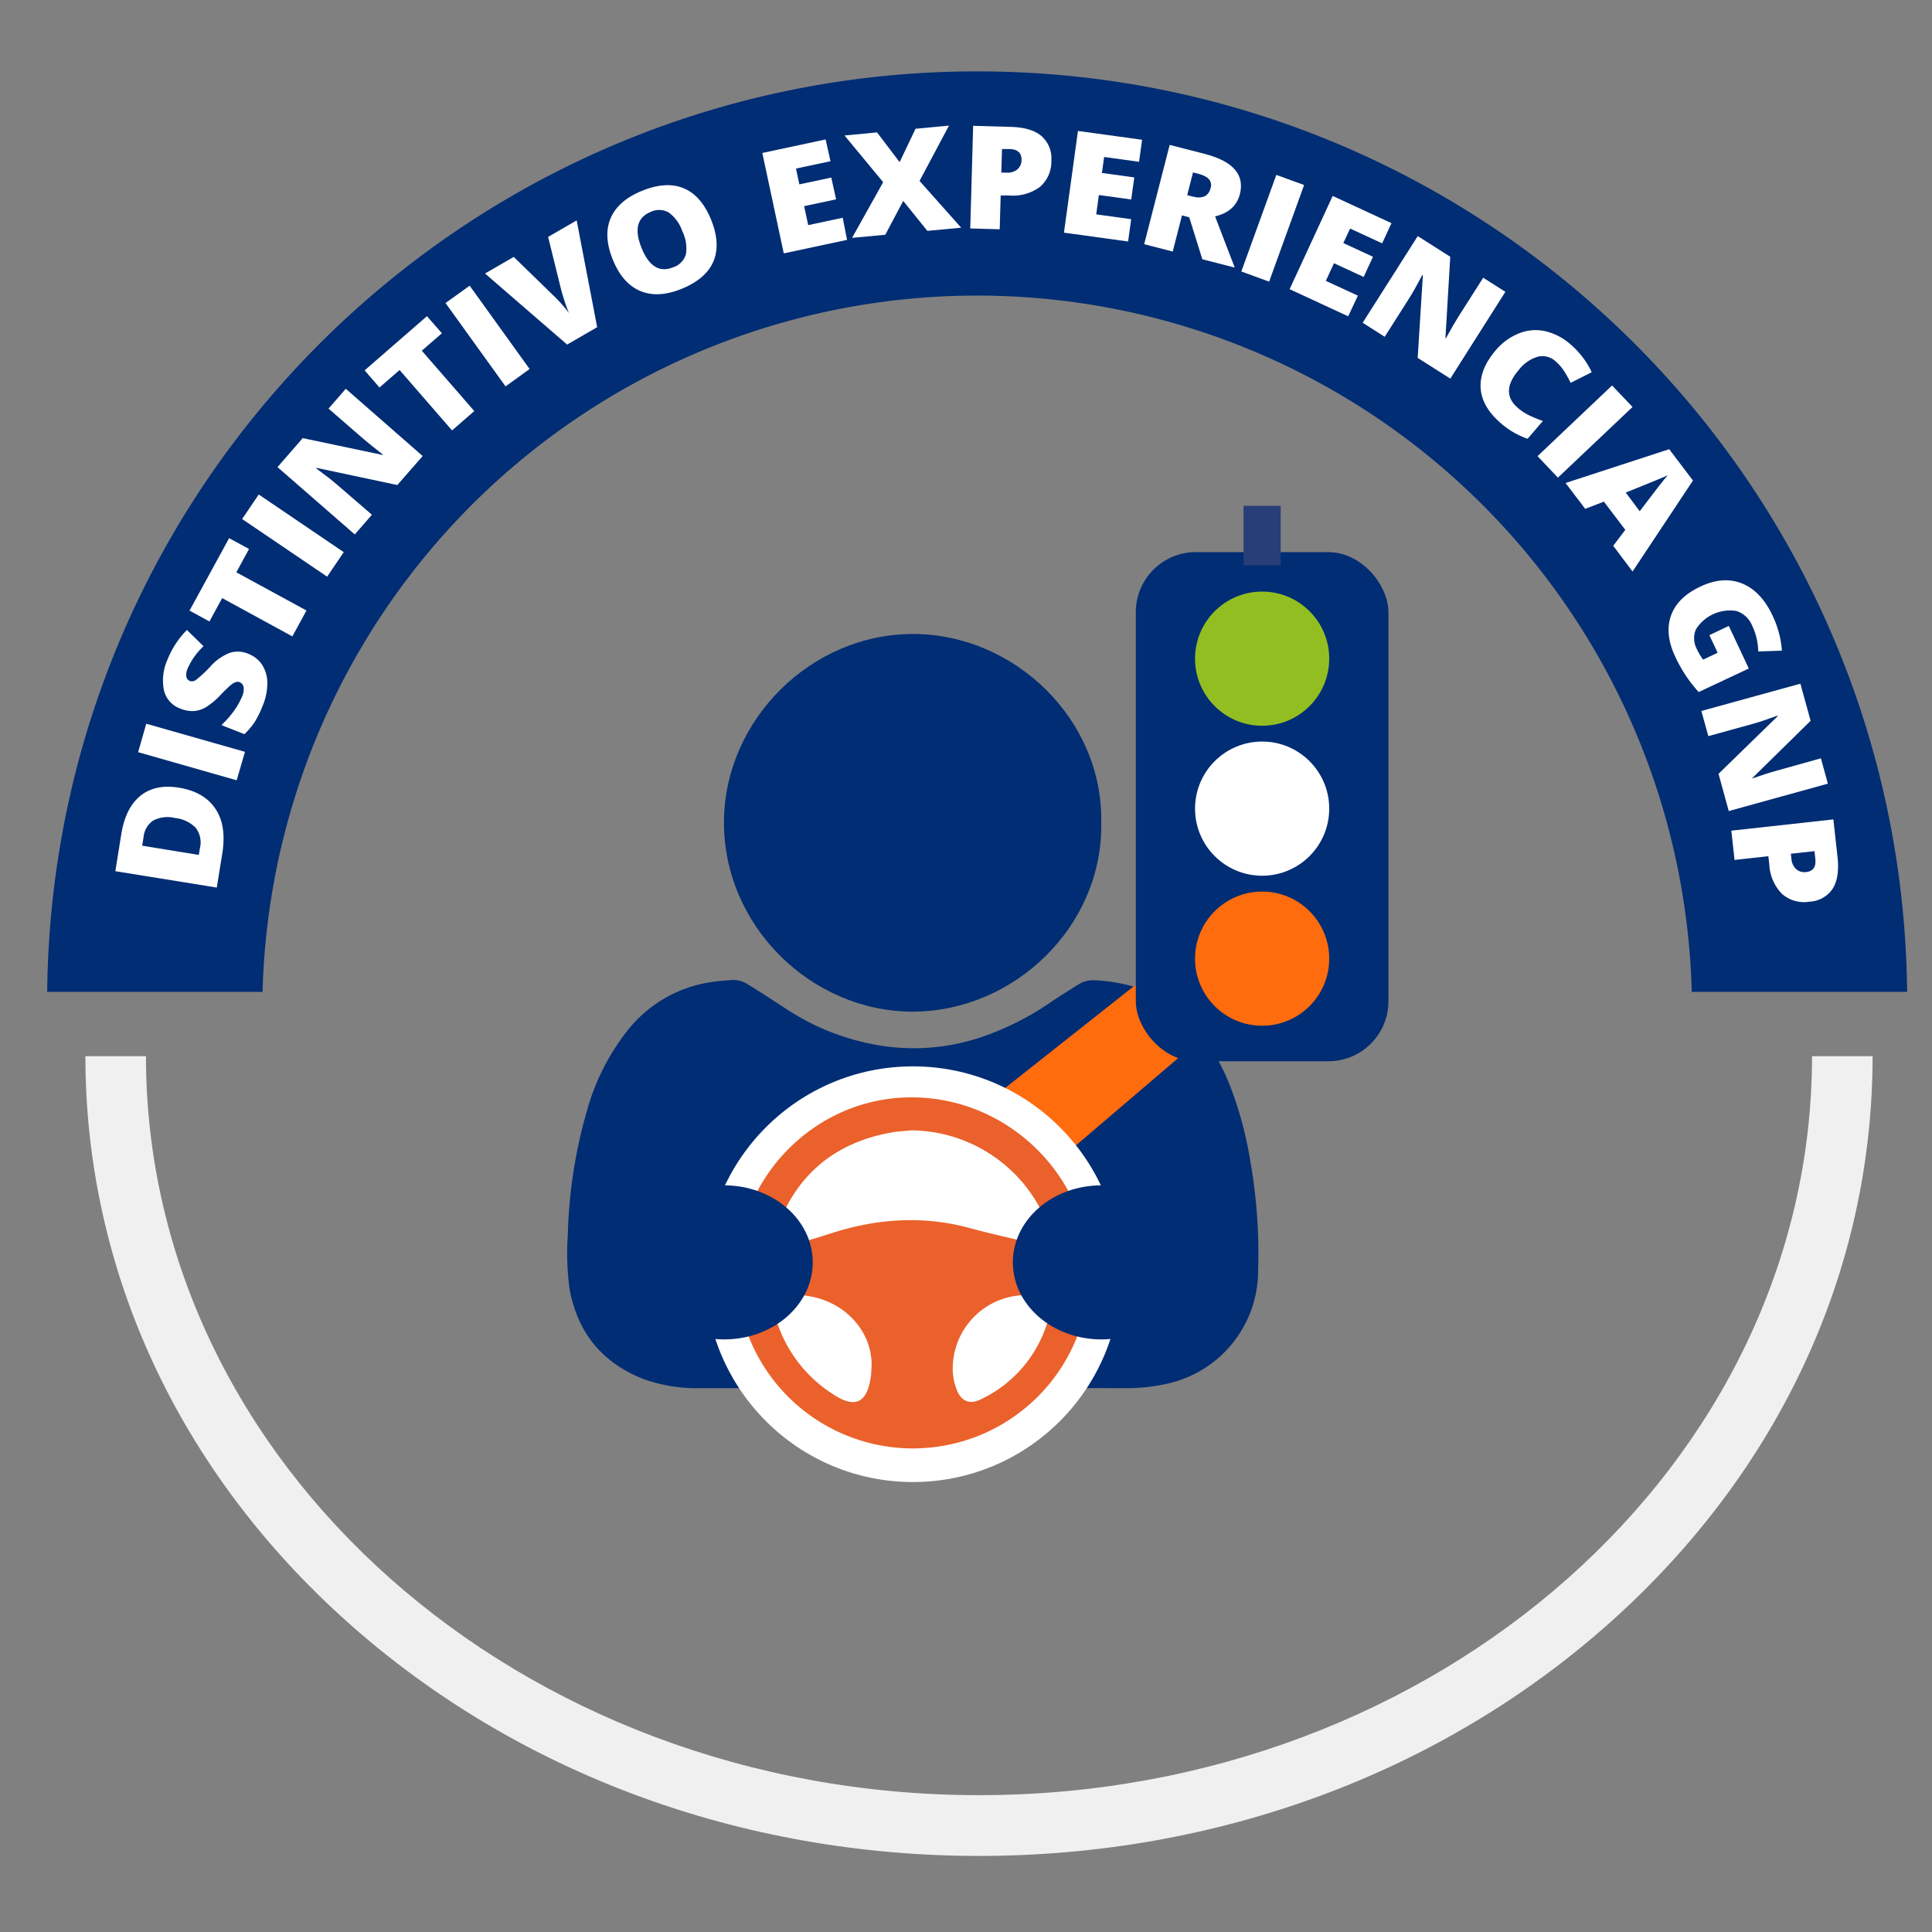 <svg xmlns="http://www.w3.org/2000/svg" viewBox="0 0 400 400"><rect x="0" y="0" width="400" height="400" fill="#808080" stroke="none"/><defs><style>.cls-1{fill:none;stroke:#fff;stroke-miterlimit:10;stroke-width:3px;}.cls-2{fill:#ea612b;}.cls-3{fill:#002d74;}.cls-4{fill:#ff6c0e;}.cls-5{fill:#fff;}.cls-6{fill:#93be21;}.cls-7{fill:#273e78;}.cls-8{fill:#f0f0f0;}</style></defs><g id="clasif"><polyline class="cls-1" points="1033.85 -171.9 -103.85 -171.9 -103.85 33.41"/></g><g id="graficos"><polygon class="cls-2" points="234.85 204.51 246.71 217.03 260.54 204.37 260.54 180.65 234.85 204.51"/><path class="cls-3" d="M189,287.4q-21.9,0-43.8,0a32.66,32.66,0,0,1-11.77-1.81q-13-5-15.5-18.7a54,54,0,0,1-.37-11.15A101.4,101.4,0,0,1,121.51,230a47.13,47.13,0,0,1,8.82-17.16,27.14,27.14,0,0,1,17.27-9.56c1.29-.2,2.58-.26,3.87-.37a5.28,5.28,0,0,1,3.22.82c2.93,1.74,5.75,3.66,8.62,5.5a49.72,49.72,0,0,0,20,7.4,43.82,43.82,0,0,0,20.15-2,58.87,58.87,0,0,0,14.47-7.4c1.72-1.15,3.49-2.23,5.23-3.34a5.8,5.8,0,0,1,3.57-.93c7.82.4,14.64,3,20,8.87a42.53,42.53,0,0,1,8.16,13.57,76.37,76.37,0,0,1,3.95,14.87A109.79,109.79,0,0,1,260.48,263a23.95,23.95,0,0,1-18.74,23.46,39.19,39.19,0,0,1-9.47.94Q210.66,287.38,189,287.4Z"/><path class="cls-3" d="M228,170.37c.36,21.4-18,39-38.92,39.08-21.19.05-39.47-17.91-39.19-39.65.27-20.77,18-38.59,39.22-38.54C210.05,131.31,228.42,148.94,228,170.37Z"/><path class="cls-4" d="M155.16,267.11l79.69-63s5.07.21,9.83,5.36,4.47,5.14,4.47,5.14l-85.31,72.82S159.92,268.89,155.16,267.11Z"/><circle class="cls-5" cx="189.01" cy="263.81" r="43.03"/><path class="cls-2" d="M189.05,227.2C169,227,152.48,243.61,152.48,264a36.54,36.54,0,0,0,73.07-.12C225.69,244,209.12,227.36,189.05,227.2ZM180.45,283c-.06.85-.06,1.26-.11,1.67-.7,5.81-3.27,7.13-8.05,3.87a28.06,28.06,0,0,1-11.38-14.68c-1.32-4.12.16-5.92,4.45-5.73C174.12,268.51,180.71,275.2,180.45,283Zm-8.51-27.62c-2.45.79-4.92,1.58-7.44,2.13-3.78.83-4.75-.23-3.39-3.8,4.08-10.77,11.92-17.09,23.19-19.2,1.52-.28,3.08-.34,4.38-.48a30.51,30.51,0,0,1,28,19c.49,1.28,1.08,2.66.13,3.81s-2.33.74-3.52.46c-4.13-1-8.26-1.88-12.34-3C191.14,251.61,181.51,252.27,171.94,255.39Zm31,34.4c-2.38,1.15-4.2.13-5-2.47a11.16,11.16,0,0,1-.68-4.34,15.2,15.2,0,0,1,16.94-14.73c2.59.35,3.72,1.81,3,4.28A26,26,0,0,1,202.91,289.79Z"/><ellipse class="cls-3" cx="149.93" cy="261.36" rx="18.34" ry="15.95"/><ellipse class="cls-3" cx="228.04" cy="261.36" rx="18.34" ry="15.95"/><rect class="cls-3" x="235.16" y="114.31" width="52.3" height="105.41" rx="12.42"/><circle class="cls-6" cx="261.31" cy="136.37" r="13.89"/><circle class="cls-5" cx="261.31" cy="167.42" r="13.89"/><circle class="cls-4" cx="261.31" cy="198.48" r="13.89"/><rect class="cls-7" x="257.46" y="104.72" width="7.69" height="12.31"/><path class="cls-3" d="M54.36,205.35a148,148,0,0,1,295.9,0h44.59C393.78,99.92,308,14.78,202.31,14.78S10.84,99.92,9.77,205.35Z"/><path class="cls-5" d="M37,163.07c3.5.57,6,2,7.6,4.38s2,5.39,1.45,9.09l-1.17,7.22-21-3.39,1.24-7.71c.58-3.58,1.89-6.21,3.92-7.87S33.71,162.55,37,163.07Zm-.81,6.28a6.45,6.45,0,0,0-4.47.53,4.68,4.68,0,0,0-2,3.45l-.28,1.76L41.16,177l.22-1.34a5,5,0,0,0-.85-4.26A7,7,0,0,0,36.15,169.35Z"/><path class="cls-5" d="M49,161.55,28.6,155.73l1.68-5.89,20.44,5.82Z"/><path class="cls-5" d="M51.38,135.35a6,6,0,0,1,2.88,2.28,7,7,0,0,1,1.09,3.74,12.16,12.16,0,0,1-.94,4.69,20.88,20.88,0,0,1-1.67,3.41A14.51,14.51,0,0,1,50.6,152l-4.76-1.88a19,19,0,0,0,2.56-2.89,14.78,14.78,0,0,0,1.71-3,3.56,3.56,0,0,0,.32-2,1.35,1.35,0,0,0-.83-1,1.23,1.23,0,0,0-.8,0,2.94,2.94,0,0,0-.92.52c-.34.27-1.14,1-2.37,2.29a14.77,14.77,0,0,1-2.93,2.41,5.76,5.76,0,0,1-2.49.77,6.51,6.51,0,0,1-2.73-.5,5.33,5.33,0,0,1-3.42-3.8,10.51,10.51,0,0,1,.76-6.41,18.39,18.39,0,0,1,4-6.08l3.44,3.36a14.21,14.21,0,0,0-3.28,4.59,3,3,0,0,0-.27,1.75,1.17,1.17,0,0,0,.71.86,1.38,1.38,0,0,0,1.29-.23,26.36,26.36,0,0,0,3-2.8,10.33,10.33,0,0,1,4-2.8A5.48,5.48,0,0,1,51.38,135.35Z"/><path class="cls-5" d="M63.45,126.4l-2.92,5.36L46,123.83l-2.64,4.84-4.12-2.25,8.2-15,4.12,2.24-2.63,4.83Z"/><path class="cls-5" d="M67.73,119.39l-17.6-11.93,3.44-5.08,17.6,11.94Z"/><path class="cls-5" d="M87.51,94.42l-5.25,6L65.55,96.87l-.09.1c1.9,1.4,3.33,2.51,4.26,3.32L77,106.57l-3.55,4.08-16-13.94,5.23-6,16.54,3.48.06-.07q-2.56-2-4-3.22l-7.26-6.3,3.57-4.11Z"/><path class="cls-5" d="M98.2,85.11l-4.61,4L82.73,76.61l-4.16,3.62-3.08-3.55L88.4,65.46,91.49,69l-4.16,3.61Z"/><path class="cls-5" d="M104.67,80,92.24,62.74l5-3.59L109.65,76.4Z"/><path class="cls-5" d="M113.48,49.05l5.91-3.42,4.25,22.11-6.22,3.6-17-14.71,5.94-3.44L114.39,61a30.86,30.86,0,0,1,3.41,3.8,24,24,0,0,1-.9-2.42c-.32-1-.56-1.78-.71-2.36Z"/><path class="cls-5" d="M147.24,45.52q2,5,.46,8.61t-6.55,5.66q-4.92,2-8.6.45t-5.69-6.52c-1.32-3.28-1.47-6.14-.42-8.57s3.22-4.33,6.55-5.67,6.2-1.5,8.61-.48S145.89,42.2,147.24,45.52Zm-14.41,5.82q2.31,5.71,6.53,4A4,4,0,0,0,142,52.68a7.83,7.83,0,0,0-.71-4.75A7.94,7.94,0,0,0,138.46,44a4,4,0,0,0-3.71-.14Q130.51,45.58,132.83,51.34Z"/><path class="cls-5" d="M175.38,49.66l-13.11,2.8-4.44-20.79,13.11-2.8,1,4.51-7.14,1.52.7,3.27,6.61-1.41,1,4.51-6.62,1.41.84,3.93,7.14-1.53Z"/><path class="cls-5" d="M199,47.14l-7,.66-5-6.2-3.71,7-6.88.65,6.44-11.53-8-9.67,6.73-.64,4.68,6.16,3.29-6.91,6.93-.66-6.1,11.46Z"/><path class="cls-5" d="M217.67,33.27a6.9,6.9,0,0,1-2.38,5.44,9.39,9.39,0,0,1-6.4,1.76l-1.71,0-.2,7-6.1-.17.6-21.25,7.81.22c2.85.08,5,.72,6.38,1.94A6.12,6.12,0,0,1,217.67,33.27Zm-10.36,2.47,1.11,0a3.13,3.13,0,0,0,2.21-.66,2.6,2.6,0,0,0,.87-2c0-1.43-.79-2.17-2.48-2.22l-1.57,0Z"/><path class="cls-5" d="M233.56,50l-13.28-1.83,2.9-21.06,13.28,1.83-.63,4.56-7.23-1-.46,3.31,6.7.92-.63,4.57-6.7-.92-.55,4,7.24,1Z"/><path class="cls-5" d="M244.72,44.59l-1.92,7.49-5.91-1.52L242.17,30l7.17,1.84q8.91,2.28,7.36,8.37-.93,3.59-5.13,4.59l4.07,10.6-6.71-1.72L246.22,45Zm1.08-4.19,1.1.29q3.1.8,3.76-1.79.54-2.11-2.49-2.9L247,35.7Z"/><path class="cls-5" d="M257,56.21l7.25-20L270,38.31l-7.24,20Z"/><path class="cls-5" d="M279.13,65.49,267,59.87l8.92-19.3,12.17,5.63-1.93,4.18-6.63-3.06-1.41,3,6.14,2.84-1.93,4.18-6.14-2.84-1.69,3.65,6.63,3.06Z"/><path class="cls-5" d="M300.27,78.39l-6.75-4.29L294.59,57l-.11-.07q-1.65,3.13-2.65,4.71l-5.14,8.09-4.56-2.91,11.4-17.94,6.73,4.28-1,16.88.07.05q1.55-2.84,2.59-4.48l5.16-8.11,4.59,2.92Z"/><path class="cls-5" d="M322.1,74.84a4,4,0,0,0-3.67-1,7.78,7.78,0,0,0-3.95,2.71q-4,4.65-.25,7.88a10.23,10.23,0,0,0,2.45,1.6,28.43,28.43,0,0,0,2.76,1.13l-3.17,3.68a16.58,16.58,0,0,1-5.61-3.28q-3.87-3.35-4.11-7.24c-.16-2.59.9-5.22,3.2-7.89A12.29,12.29,0,0,1,314.54,69a9.13,9.13,0,0,1,5.39-.43,12.08,12.08,0,0,1,5.3,2.79,17.14,17.14,0,0,1,4.32,5.7l-4.37,2.21a20.13,20.13,0,0,0-1.29-2.34A9,9,0,0,0,322.1,74.84Z"/><path class="cls-5" d="M318.33,94.44l15.43-14.63L338,84.26,322.55,98.89Z"/><path class="cls-5" d="M334,113l2.5-3.3-4.43-5.84-3.87,1.49L324.13,100l21.46-7,4.92,6.49L338,118.33Zm5.49-7.15,2.19-2.89c.48-.65,1.12-1.47,1.9-2.47s1.36-1.71,1.72-2.12c-.45.23-1.21.58-2.28,1s-3.21,1.34-6.43,2.61Z"/><path class="cls-5" d="M357.93,129.59l4.14,8.82-10.37,4.87a28.49,28.49,0,0,1-4.87-7.35q-2.22-4.73-.85-8.52t6.15-6q4.65-2.19,8.58-.59t6.31,6.7a20,20,0,0,1,1.36,3.8,17.91,17.91,0,0,1,.54,3.39l-4.9.17a12.7,12.7,0,0,0-1.25-5.33,5.29,5.29,0,0,0-3.24-3.05,8.35,8.35,0,0,0-8.41,3.8,4.72,4.72,0,0,0,.21,4.11,11.22,11.22,0,0,0,1.29,2.16l3-1.42-1.71-3.65Z"/><path class="cls-5" d="M357.92,167.92l-2.12-7.71,12.25-11.93,0-.13q-3.33,1.22-5.12,1.71l-9.24,2.55-1.44-5.21,20.5-5.65,2.12,7.68-12.06,11.85,0,.09q3-1.06,4.92-1.58L377,157l1.44,5.25Z"/><path class="cls-5" d="M374.65,186.68a6.91,6.91,0,0,1-5.72-1.62,9.38,9.38,0,0,1-2.62-6.09l-.19-1.7-7,.77-.67-6.06,21.13-2.33.86,7.76q.46,4.26-1,6.58A6.1,6.1,0,0,1,374.65,186.68Zm-3.88-9.92.13,1.1a3.19,3.19,0,0,0,1,2.1,2.58,2.58,0,0,0,2.08.58c1.43-.16,2.05-1.08,1.86-2.75l-.17-1.57Z"/><path class="cls-8" d="M202.69,384.25c-49.28,0-95.65-17.14-130.56-48.25C37,304.7,17.68,263,17.68,218.67H30.22c0,84.38,77.37,153,172.47,153s172.47-68.66,172.47-153H387.7c0,44.36-19.33,86-54.45,117.33C298.34,367.11,252,384.25,202.69,384.25Z"/></g></svg>